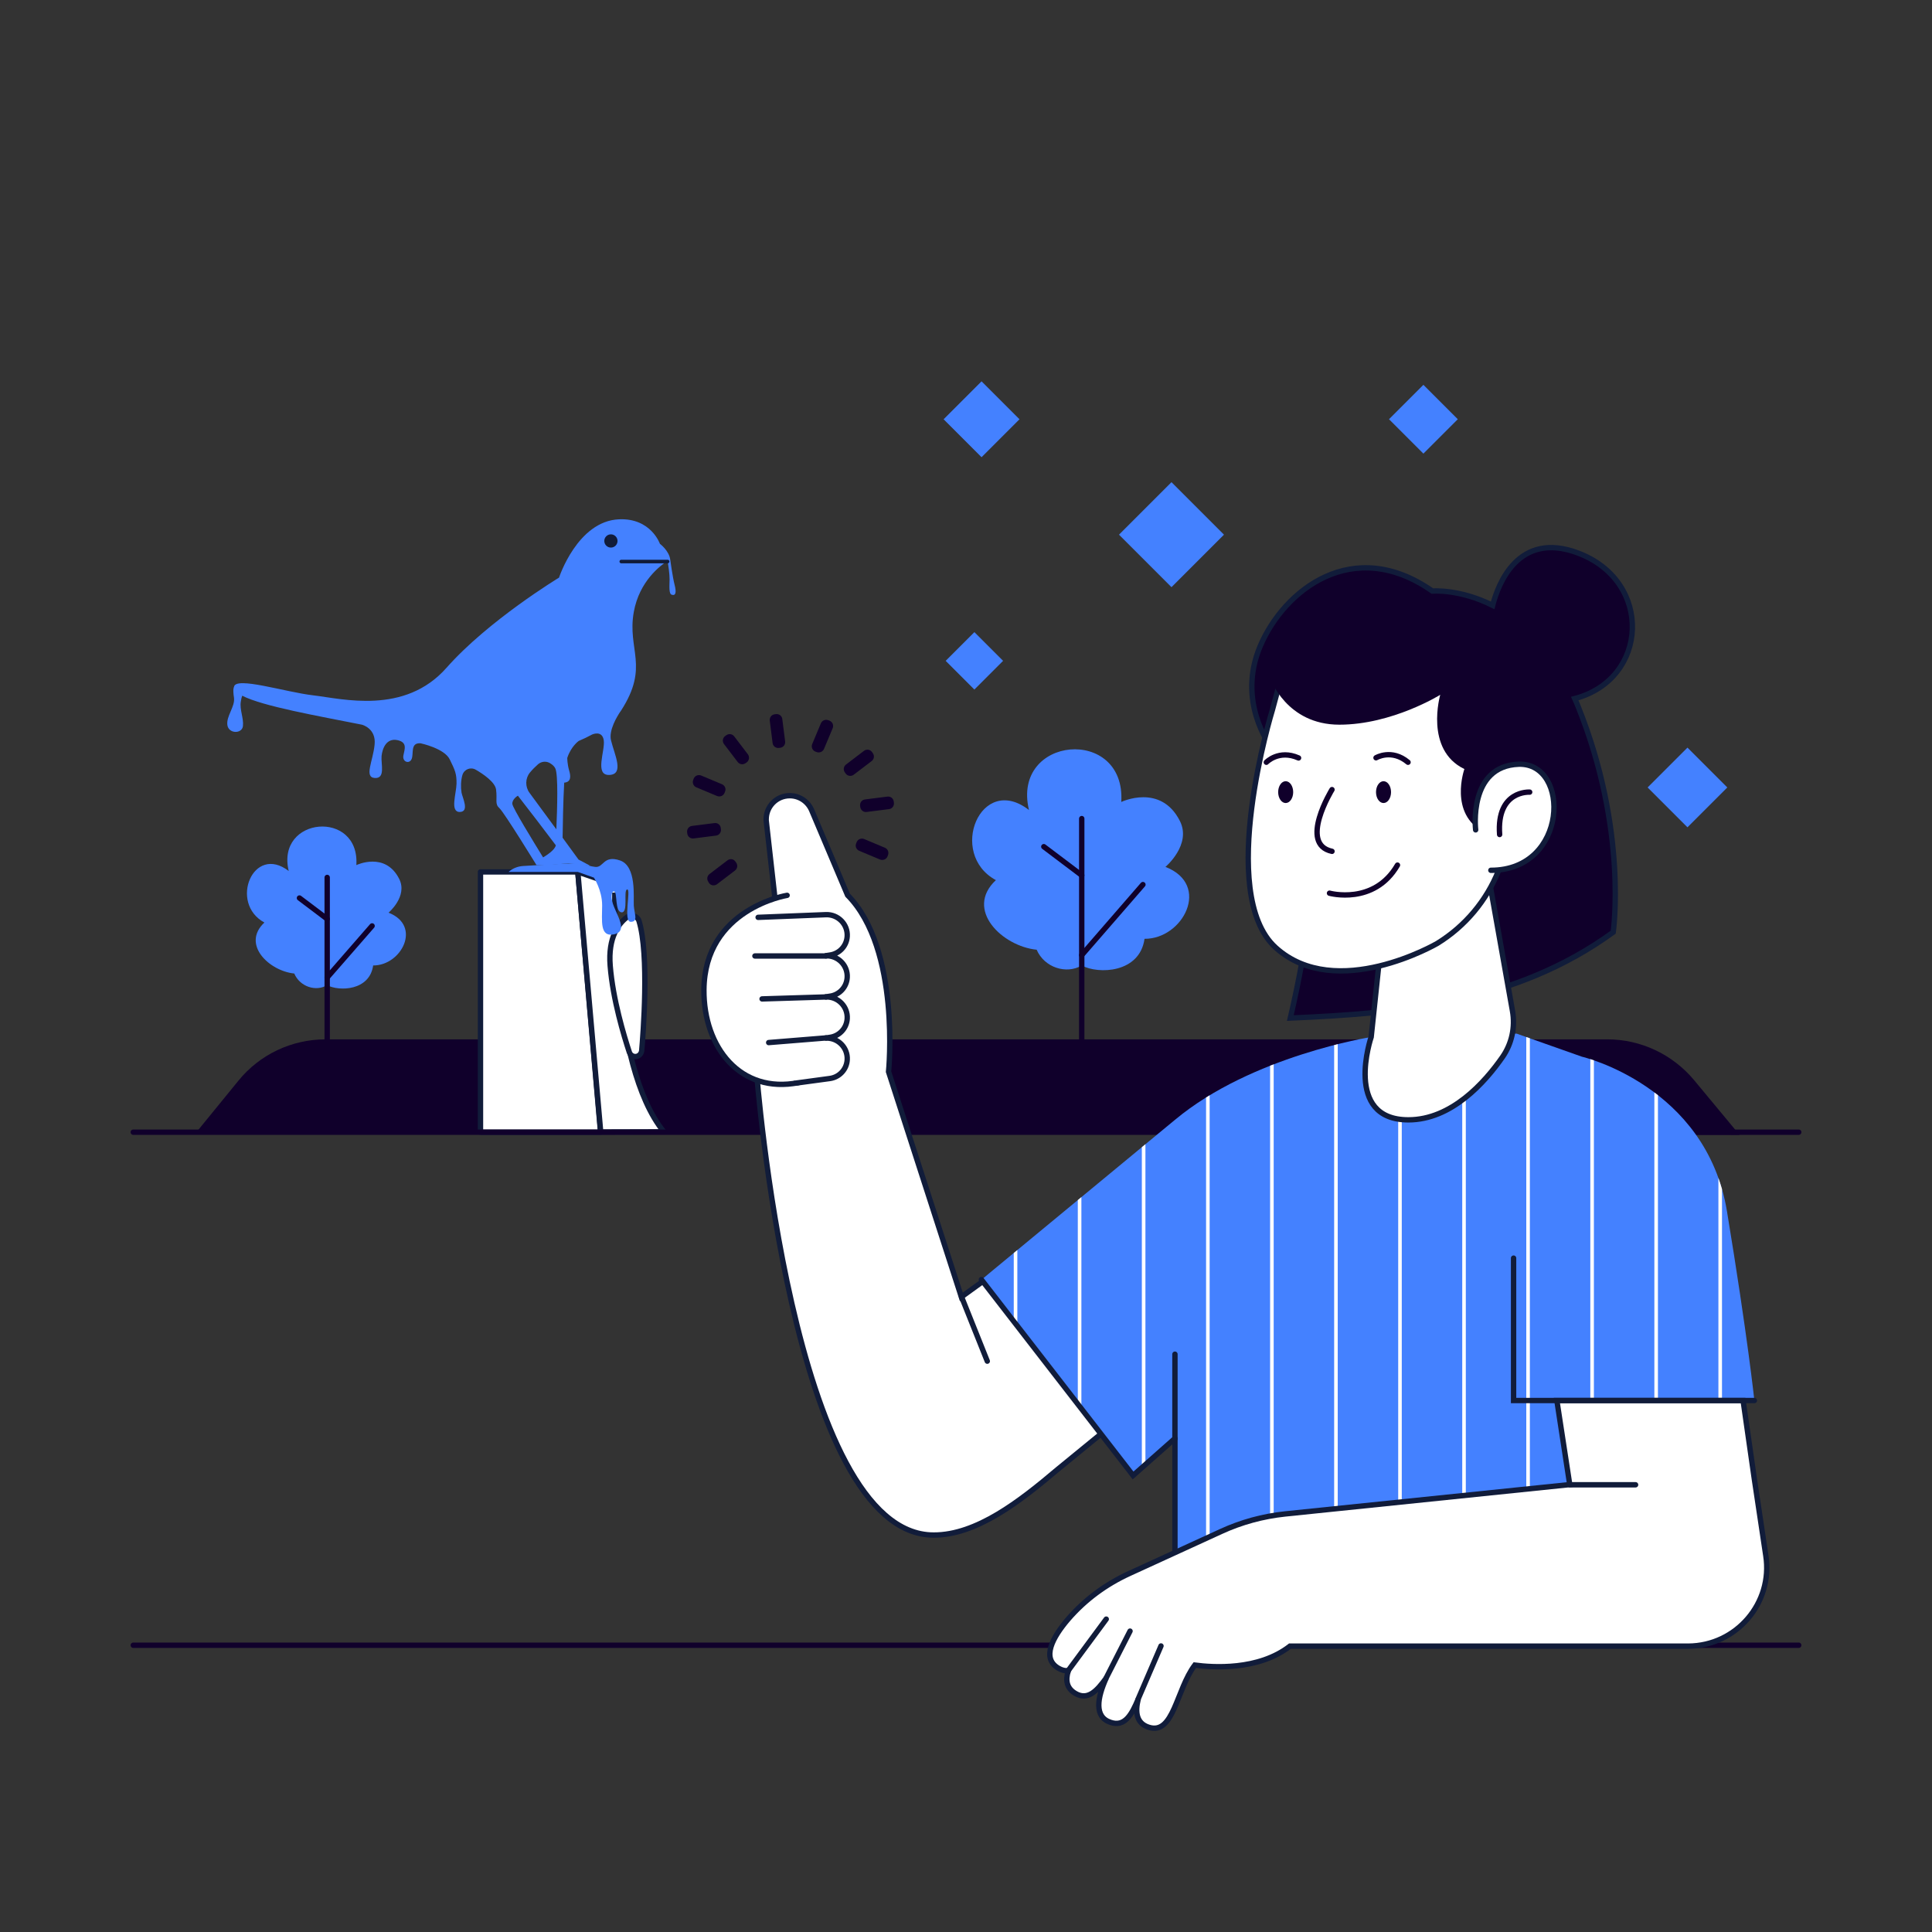 <?xml version="1.0" encoding="utf-8"?>
<!-- Generator: Adobe Illustrator 25.2.1, SVG Export Plug-In . SVG Version: 6.00 Build 0)  -->
<svg version="1.1" id="Layer_1" xmlns="http://www.w3.org/2000/svg" xmlns:xlink="http://www.w3.org/1999/xlink" x="0px" y="0px"
	 viewBox="0 0 1080 1080" style="enable-background:new 0 0 1080 1080;" xml:space="preserve">
<rect x="0" y="0" width="1080" height="1080" fill="#333333" stroke="none"/>
<style type="text/css">
	.st0{fill:#4481FF;}
	.st1{fill:#FFFFFF;}
	.st2{fill:#10002B;}
	.st3{fill:none;stroke:#111C3A;stroke-width:5;stroke-linecap:round;stroke-miterlimit:10;}
	.st4{fill:#111C3A;}
	.st5{fill:#8CDD0C;}
	.st6{fill:none;stroke:#4481FF;stroke-width:5;stroke-linecap:round;stroke-miterlimit:10;}
	.st7{fill:none;stroke:#10002B;stroke-width:3;stroke-linecap:round;stroke-linejoin:round;stroke-miterlimit:10;}
	.st8{fill:#FFFFFF;stroke:#111C3A;stroke-width:3;stroke-linecap:round;stroke-linejoin:round;stroke-miterlimit:10;}
	.st9{fill:#FFFFFF;stroke:#111C3A;stroke-width:3;stroke-linecap:round;stroke-miterlimit:10;}
	.st10{fill:#FFFFFF;stroke:#111C3A;stroke-width:2;stroke-linecap:round;stroke-linejoin:round;stroke-miterlimit:10;}
	.st11{fill:#10002B;stroke:#111C3A;stroke-width:3;stroke-linecap:round;stroke-miterlimit:10;}
	.st12{clip-path:url(#SVGID_2_);}
	.st13{fill:none;stroke:#FFFFFF;stroke-width:2;stroke-linecap:round;stroke-linejoin:round;stroke-miterlimit:10;}
	.st14{fill:none;stroke:#111C3A;stroke-width:3;stroke-linecap:round;stroke-miterlimit:10;}
</style>
<g>
	
		<rect x="894.6" y="-617.5" transform="matrix(-0.707 -0.707 0.707 -0.707 1974.112 -396.956)" class="st0" width="20.4" height="20.4"/>
	
		<rect x="97.8" y="-594" transform="matrix(-0.707 -0.707 0.707 -0.707 597.207 -920.267)" class="st0" width="20.4" height="20.4"/>
	
		<rect x="763.3" y="-518.2" transform="matrix(-0.707 -0.707 0.707 -0.707 1675.309 -330.988)" class="st0" width="11.6" height="11.6"/>
	
		<rect x="259.9" y="-500.2" transform="matrix(-0.707 -0.707 0.707 -0.707 803.117 -656.13)" class="st0" width="11.6" height="11.6"/>
	
		<rect x="732.4" y="-685.2" transform="matrix(-0.707 -0.707 0.707 -0.707 1751.067 -612.523)" class="st0" width="32.6" height="32.6"/>
	
		<rect x="152.1" y="-365.7" transform="matrix(-0.707 -0.707 0.707 -0.707 534.611 -477.455)" class="st0" width="32.6" height="32.6"/>
	<g>
		<path d="M375.4-628.3l-23-17.9c-4.6-3.6-10.2-5.5-16-5.5H191.1c-21.1,0-38.1-17.1-38.1-38.1v-79.1c0-21.1,17.1-38.1,38.1-38.1
			h149.2c21.1,0,38.1,17.1,38.1,38.1v139.2C378.4-628.2,376.6-627.3,375.4-628.3z"/>
		<circle class="st1" cx="214.8" cy="-730.2" r="12.7"/>
		<circle class="st1" cx="265.7" cy="-730.2" r="12.7"/>
		<circle class="st1" cx="316.5" cy="-730.2" r="12.7"/>
	</g>
	<g>
		<path class="st2" d="M549.7-807L549.7-807c-63.8,0-115.6,51.7-115.6,115.6l-9,342h231.1l9-342C665.3-755.3,613.5-807,549.7-807z"
			/>
		<path class="st3" d="M549.7-807L549.7-807c-63.8,0-115.6,51.7-115.6,115.6l-9,342h231.1l9-342C665.3-755.3,613.5-807,549.7-807z"
			/>
		<polygon class="st0" points="354.2,-485.1 501.6,-501.4 605.6,-501.4 722.6,-485.1 706.6,-356 704.4,-181.8 374.3,-181.8 
			370.6,-356 		"/>
		<circle class="st0" cx="361.8" cy="-427.5" r="58"/>
		<path class="st1" d="M600.9-501.4c0,0,91.3,41.1,21.5,110c-39.9,39.4-109.9,32.3-140.2,4.6c-79.7-72.9,14.9-114.6,14.9-114.6
			v-94.2h103.7V-501.4z"/>
		<path class="st3" d="M600.9-501.4c0,0,91.3,41.1,21.5,110c-39.9,39.4-110.2,32.7-140.2,4.6c-79.7-74.7,14.9-114.6,14.9-114.6
			v-94.2h103.7V-501.4z"/>
		<path class="st1" d="M497.9-744.9c-17.9,18.5-28.9,42.6-31.9,68.3c-5.3,46.1-3.7,141.9,82.6,143.3c83.9,1.3,89.6-95.6,84.8-156.5
			c-2.8-35.1-26.1-65.5-59.6-76.4C551.1-773.5,524-771.9,497.9-744.9z"/>
		<path class="st3" d="M497.9-744.9c-17.9,18.5-28.9,42.6-31.9,68.3c-5.3,46.1-3.7,141.9,82.6,143.3c83.9,1.3,89.6-95.6,84.8-156.5
			c-2.8-35.1-26.1-65.5-59.6-76.4C551.1-773.5,524-771.9,497.9-744.9z"/>
		<path class="st2" d="M549.4-769.9c0,0-0.9,76.6-84.6,106.3c0,0-43.6-50.1-9.8-78.1C488.8-769.7,538.6-807.6,549.4-769.9z"/>
		<path class="st2" d="M549.4-769.9c0,0,18.8,84.5,85.2,106.3c0,0,23.4-33.8,0-70.6C611.2-770.9,576.6-799.7,549.4-769.9z"/>
		<path class="st3" d="M549.4-769.9c0,0-0.9,76.6-84.6,106.3"/>
		<path class="st3" d="M549.4-769.9c0,0,18.8,84.5,85.2,106.3"/>
		<path class="st1" d="M623.9-654.3c0,0,13.3-21.2,23.8-15.5c10.6,5.7,11.4,41.7,0,50.4c-7.5,5.8-23.8-4.8-23.8-4.8V-654.3z"/>
		<path class="st3" d="M623.9-654.3c0,0,13.3-21.2,23.8-15.5c10.6,5.7,11.4,41.7,0,50.4c-7.5,5.8-23.8-4.8-23.8-4.8"/>
		<path class="st3" d="M641.6-649.7c0,0,0,10.9-12.2,10.2"/>
		<path class="st1" d="M471.8-654.3c0,0-13.3-21.2-23.8-15.5c-10.6,5.7-11.4,41.7,0,50.4c7.5,5.8,23.8-4.8,23.8-4.8V-654.3z"/>
		<path class="st3" d="M471.8-654.3c0,0-13.3-21.2-23.8-15.5c-10.6,5.7-11.4,41.7,0,50.4c7.5,5.8,23.8-4.8,23.8-4.8"/>
		<path class="st3" d="M454.1-649.7c0,0,0,10.9,12.2,10.2"/>
		<ellipse class="st2" cx="515.7" cy="-649.5" rx="7" ry="10.3"/>
		<ellipse class="st2" cx="581.2" cy="-649.5" rx="7" ry="10.3"/>
		<g>
			<g>
				<path class="st4" d="M540.1-643c-1.3,4.6-2.6,9.3-3.9,13.9c-1.1,4-2.2,8-2.6,12.2c-0.3,3.9,0.2,8,2.4,11.4
					c2.2,3.4,6.1,6,10.3,4.8c3.1-0.9,1.8-5.7-1.3-4.8c-2.6,0.8-4.8-2.2-5.6-4.3c-1.1-2.9-1-6.2-0.5-9.2c0.6-3.6,1.7-7.1,2.6-10.6
					c1.1-4,2.2-8,3.3-12C545.8-644.7,540.9-646.1,540.1-643L540.1-643z"/>
			</g>
		</g>
		<g>
			<g>
				<path class="st4" d="M500.8-666.8c7.8-5.2,16.9-7.8,26.3-7.3c3.2,0.2,3.2-4.8,0-5c-10.1-0.5-20.4,2.3-28.8,8
					C495.7-669.3,498.2-665,500.8-666.8L500.8-666.8z"/>
			</g>
		</g>
		<g>
			<g>
				<path class="st4" d="M595.5-671.1c-8.4-5.7-18.7-8.5-28.8-8c-3.2,0.2-3.2,5.2,0,5c9.3-0.5,18.5,2.1,26.3,7.3
					C595.6-665,598.2-669.3,595.5-671.1L595.5-671.1z"/>
			</g>
		</g>
		<polygon class="st0" points="307.4,-447.3 245.6,-325.3 351.6,-275.1 410.4,-395.8 		"/>
		<path class="st1" d="M245.6-325.3l-22.3,47.2c-22.2,46.9,3.4,102.4,53.5,115.9L374-136v-105.9l-34.5-9.7l12.2-23.4L245.6-325.3z"
			/>
		<path class="st3" d="M245.6-325.3l-22.3,47.2c-22.2,46.9,3.4,102.4,53.5,115.9L374-136v-105.9l-34.5-9.7l12.2-23.4L245.6-325.3z"
			/>
		<line class="st3" x1="345.8" y1="-249.9" x2="310.6" y2="-260.6"/>
		<circle class="st0" cx="715.1" cy="-427.5" r="58"/>
		<polygon class="st5" points="769.4,-447.3 831.3,-325.3 725.2,-275.1 666.5,-395.8 		"/>
		<path class="st1" d="M831.3-325.3l22.3,47.2c22.2,46.9-3.4,102.4-53.5,115.9L702.9-136v-105.9l34.5-9.7l-12.2-23.4L831.3-325.3z"
			/>
		<path class="st3" d="M831.3-325.3l22.3,47.2c22.2,46.9-3.4,102.4-53.5,115.9L702.9-136v-105.9l34.5-9.7l-12.2-23.4L831.3-325.3z"
			/>
		<line class="st3" x1="731" y1="-249.9" x2="766.3" y2="-260.6"/>
		<line class="st3" x1="245.6" y1="-325.3" x2="265.7" y2="-364.9"/>
		<g>
			<path class="st1" d="M789.9-65.2H302.2c-15.9,0-28.7-12.9-28.7-28.7v-315c0-15.9,12.9-28.7,28.7-28.7h487.7
				c15.9,0,28.7,12.9,28.7,28.7v315C818.7-78.1,805.8-65.2,789.9-65.2z"/>
			<path class="st2" d="M790.8-437.7H301.4c-15.4,0-27.9,12.5-27.9,27.9v31.9h545.1v-31.9C818.7-425.2,806.2-437.7,790.8-437.7z"/>
			<path class="st3" d="M789.9-65.2H302.2c-15.9,0-28.7-12.9-28.7-28.7v-315c0-15.9,12.9-28.7,28.7-28.7h487.7
				c15.9,0,28.7,12.9,28.7,28.7v315C818.7-78.1,805.8-65.2,789.9-65.2z"/>
			<circle class="st1" cx="314.4" cy="-407.8" r="6.3"/>
			<circle class="st1" cx="343.8" cy="-407.8" r="6.3"/>
			<path class="st1" d="M379.5-407.8c0,3.5-2.8,6.3-6.3,6.3c-3.5,0-6.3-2.8-6.3-6.3s2.8-6.3,6.3-6.3
				C376.7-414.1,379.5-411.2,379.5-407.8z"/>
			<path class="st3" d="M432-192H331c-9.2,0-16.6-7.4-16.6-16.6v-117.5c0-9.2,7.4-16.6,16.6-16.6h101c9.2,0,16.6,7.4,16.6,16.6
				v117.5C448.6-199.4,441.2-192,432-192z"/>
			<g>
				<circle class="st0" cx="381.5" cy="-298.9" r="25.4"/>
				<path class="st6" d="M338-220.2c0-22.9,18.6-41.5,41.5-41.5c22.9,0,41.5,18.6,41.5,41.5"/>
			</g>
			<g>
				<path class="st2" d="M484.1-302.4c0-18.8,14.4-32.3,33.7-32.3c10.2,0,19,3.7,24.9,10.5l-7.5,7.1c-4.6-4.9-10.2-7.4-16.8-7.4
					c-13,0-22.4,9.2-22.4,22.1c0,12.9,9.4,22.1,22.4,22.1c6.6,0,12.2-2.4,16.8-7.5l7.5,7.2c-5.8,6.8-14.6,10.5-25,10.5
					C498.4-270,484.1-283.6,484.1-302.4z"/>
				<path class="st2" d="M620.2-333.8l-27.4,62.8h-11.5l-27.5-62.8h12.7l20.9,48.5l21.1-48.5H620.2z"/>
			</g>
			<path class="st0" d="M618.1-223.4H493.3c-5.1,0-9.2-4.1-9.2-9.2v-15.3c0-5.1,4.1-9.2,9.2-9.2h124.9c5.1,0,9.2,4.1,9.2,9.2v15.3
				C627.3-227.6,623.2-223.4,618.1-223.4z"/>
			<path class="st0" d="M713.4-223.4h-60.1c-5.1,0-9.2-4.1-9.2-9.2v-15.3c0-5.1,4.1-9.2,9.2-9.2h60.1c5.1,0,9.2,4.1,9.2,9.2v15.3
				C722.6-227.6,718.5-223.4,713.4-223.4z"/>
			<line class="st3" x1="489.9" y1="-207.6" x2="778.5" y2="-207.6"/>
			<path class="st0" d="M359.6-168.2l7.9,19.4c0.3,0.8,1.1,1.4,2,1.5l20.9,1.5c2.1,0.2,3,2.8,1.3,4.1l-16,13.5
				c-0.7,0.6-1,1.5-0.8,2.4l5,20.4c0.5,2-1.7,3.7-3.5,2.6l-17.8-11.1c-0.8-0.5-1.7-0.5-2.5,0l-17.8,11.1c-1.8,1.1-4-0.5-3.5-2.6
				l5-20.4c0.2-0.9-0.1-1.8-0.8-2.4l-16-13.5c-1.6-1.4-0.8-4,1.3-4.1l20.9-1.5c0.9-0.1,1.7-0.6,2-1.5l7.9-19.4
				C356.1-170.1,358.8-170.1,359.6-168.2z"/>
			<path class="st0" d="M454-168.2l7.9,19.4c0.3,0.8,1.1,1.4,2,1.5l20.9,1.5c2.1,0.2,3,2.8,1.3,4.1l-16,13.5c-0.7,0.6-1,1.5-0.8,2.4
				l5,20.4c0.5,2-1.7,3.7-3.5,2.6L453-113.8c-0.8-0.5-1.7-0.5-2.5,0l-17.8,11.1c-1.8,1.1-4-0.5-3.5-2.6l5-20.4
				c0.2-0.9-0.1-1.8-0.8-2.4l-16-13.5c-1.6-1.4-0.8-4,1.3-4.1l20.9-1.5c0.9-0.1,1.7-0.6,2-1.5l7.9-19.4
				C450.4-170.1,453.2-170.1,454-168.2z"/>
			<path class="st0" d="M548.3-168.2l7.9,19.4c0.3,0.8,1.1,1.4,2,1.5l20.9,1.5c2.1,0.2,3,2.8,1.3,4.1l-16,13.5
				c-0.7,0.6-1,1.5-0.8,2.4l5,20.4c0.5,2-1.7,3.7-3.5,2.6l-17.8-11.1c-0.8-0.5-1.7-0.5-2.5,0L527-102.8c-1.8,1.1-4-0.5-3.5-2.6
				l5-20.4c0.2-0.9-0.1-1.8-0.8-2.4l-16-13.5c-1.6-1.4-0.8-4,1.3-4.1l20.9-1.5c0.9-0.1,1.7-0.6,2-1.5l7.9-19.4
				C544.7-170.1,547.5-170.1,548.3-168.2z"/>
			<path class="st0" d="M642.6-168.2l7.9,19.4c0.3,0.8,1.1,1.4,2,1.5l20.9,1.5c2.1,0.2,3,2.8,1.3,4.1l-16,13.5
				c-0.7,0.6-1,1.5-0.8,2.4l5,20.4c0.5,2-1.7,3.7-3.5,2.6l-17.8-11.1c-0.8-0.5-1.7-0.5-2.5,0l-17.8,11.1c-1.8,1.1-4-0.5-3.5-2.6
				l5-20.4c0.2-0.9-0.1-1.8-0.8-2.4l-16-13.5c-1.6-1.4-0.8-4,1.3-4.1l20.9-1.5c0.9-0.1,1.7-0.6,2-1.5l7.9-19.4
				C639.1-170.1,641.8-170.1,642.6-168.2z"/>
			<path class="st0" d="M737-168.2l7.9,19.4c0.3,0.8,1.1,1.4,2,1.5l20.9,1.5c2.1,0.2,3,2.8,1.3,4.1l-16,13.5c-0.7,0.6-1,1.5-0.8,2.4
				l5,20.4c0.5,2-1.7,3.7-3.5,2.6L736-113.8c-0.8-0.5-1.7-0.5-2.5,0l-17.8,11.1c-1.8,1.1-4-0.5-3.5-2.6l5-20.4
				c0.2-0.9-0.1-1.8-0.8-2.4l-16-13.5c-1.6-1.4-0.8-4,1.3-4.1l20.9-1.5c0.9-0.1,1.7-0.6,2-1.5l7.9-19.4
				C733.4-170.1,736.2-170.1,737-168.2z"/>
		</g>
		<g>
			<path class="st1" d="M286-235.7c0,0,30,11.5,2,28c0,0,29.6,16.8-2,30.2c0,0,21.3,7.6,9.1,18.5c-4.2,3.7-9.6,5.7-15.2,5.9
				l-5.7,0.2c0,0,16.3,6.1,6.3,17.7c-3.5,4-8.3,6.5-13.6,7.3c-10.5,1.5-31.6,3.8-40.7-1c-10.9-5.8-32.5-64.5-9-101.2
				c5.5-8.5,15.1-13.4,25.2-12.8C256.5-241.9,278.2-239.9,286-235.7z"/>
			<path class="st3" d="M286-235.7c0,0,30,11.5,2,28c0,0,29.6,16.8-2,30.2c0,0,21.3,7.6,9.1,18.5c-4.2,3.7-9.6,5.7-15.2,5.9
				l-5.7,0.2c0,0,16.3,6.1,6.3,17.7c-3.5,4-8.3,6.5-13.6,7.3c-10.5,1.5-31.6,3.8-40.7-1c-10.9-5.8-32.5-64.5-9-101.2
				c5.5-8.5,15.1-13.4,25.2-12.8C256.5-241.9,278.2-239.9,286-235.7z"/>
			<path class="st3" d="M287.9-207.6c0,0-45-0.4-60.2-2.9"/>
			<path class="st3" d="M287.9-177.6c0,0-45-0.4-60.2-2.9"/>
			<path class="st3" d="M277.3-152.9c0,0-36.5-0.5-50.6-3.6"/>
		</g>
		<g>
			<path class="st1" d="M798.5-235.7c0,0-30,11.5-2,28c0,0-29.6,16.8,2,30.2c0,0-21.3,7.6-9.1,18.5c4.2,3.7,9.6,5.7,15.2,5.9
				l5.7,0.2c0,0-16.3,6.1-6.3,17.7c3.5,4,8.3,6.5,13.6,7.3c10.5,1.5,31.6,3.8,40.7-1c10.9-5.8,32.5-64.5,9-101.2
				c-5.5-8.5-15.1-13.4-25.2-12.8C827.9-241.9,806.3-239.9,798.5-235.7z"/>
			<path class="st3" d="M798.5-235.7c0,0-30,11.5-2,28c0,0-29.6,16.8,2,30.2c0,0-21.3,7.6-9.1,18.5c4.2,3.7,9.6,5.7,15.2,5.9
				l5.7,0.2c0,0-16.3,6.1-6.3,17.7c3.5,4,8.3,6.5,13.6,7.3c10.5,1.5,31.6,3.8,40.7-1c10.9-5.8,32.5-64.5,9-101.2
				c-5.5-8.5-15.1-13.4-25.2-12.8C827.9-241.9,806.3-239.9,798.5-235.7z"/>
			<path class="st3" d="M796.5-207.6c0,0,45-0.4,60.2-2.9"/>
			<path class="st3" d="M796.5-177.6c0,0,45-0.4,60.2-2.9"/>
			<path class="st3" d="M807.2-152.9c0,0,36.5-0.5,50.6-3.6"/>
		</g>
		<line class="st3" x1="831.3" y1="-325.3" x2="817.1" y2="-353.3"/>
		<path class="st3" d="M528.6-583.8h33.3c0,0-0.3,25.3-16.8,24.9C528.6-559.3,528.6-583.8,528.6-583.8z"/>
	</g>
	<line class="st3" x1="44.7" y1="-65.9" x2="1035.3" y2="-65.9"/>
</g>
<g>
	<g>
		<g>
			<path class="st2" d="M109.8,632.9l23.4-28.7c11.9-14.7,29.8-23.2,48.8-23.2h716.5c18.7,0,36.5,8.4,48.5,22.8l25.4,30.6
				L109.8,632.9z"/>
			<g>
				<path class="st0" d="M164.5,544.2c-14-1.4-29.7-16.3-16.7-28.5c-19.9-10.8-6.3-44.1,13.6-28.8c-7.3-30.5,39.8-34.5,37.8-3.3
					c0,0,16.2-7.8,24,7.8c4.8,9.7-6,18.8-6,18.8c18.8,7.3,7.2,29.6-8.6,29.5c-2,14.2-19,14.6-25.8,11
					C176.7,554.5,167.6,551.6,164.5,544.2z"/>
				<g>
					<line class="st7" x1="182.9" y1="581" x2="182.9" y2="490.5"/>
					<line class="st7" x1="182.9" y1="546.4" x2="208" y2="517.6"/>
					<line class="st7" x1="182.9" y1="513.7" x2="167.4" y2="502"/>
				</g>
			</g>
			<g>
				<g>
					<g>
						<g>
							<polygon class="st8" points="335.7,632.9 268.6,632.9 268.6,487.4 323,487.4 							"/>
							<path class="st8" d="M371.1,632.7l-35.3,0.1L323,487.4l20.8,7.2C343.8,494.6,340.2,594.6,371.1,632.7z"/>
							<path class="st9" d="M357.2,514.8c-0.9-2.8-4.3-3.9-6.7-2.1c-4.6,3.5-10.7,11.2-9.4,27.2c1.5,18.8,7.7,39.2,10.7,48.3
								c0.8,2.4,3.7,3.2,5.6,1.6l0,0c0.7-0.6,1.2-1.5,1.3-2.4C359.5,578.7,363,533.6,357.2,514.8z"/>
							<path class="st0" d="M332,490.6c0,0,4.6,7,4.6,15.5c0,8.5-1.5,17.9,6.6,16.2c9.3-1.9-0.6-13.3-1.2-19.7c0,0-0.6-4.4,1.3-4.3
								s0.3,11.6,4.2,11.7c3.9,0.2,0.8-12.5,3.1-12.8c2.3-0.3-2.4,18.1,2,18.1c4.3,0,2-4.5,1.7-9c-0.3-4.5,1.7-22.1-7.7-25.3
								s-9.1,4.2-13.9,3.6c-4.7-0.6-6.5-2-11.4-2c-3.7,0-20.6,1-28.9,1.5c-3,0.2-5.8,1.3-8.1,3.3l0,0H323L332,490.6z"/>
						</g>
						<path class="st0" d="M377.1,326.9c-1.1-4.3-2.4-13.8-2.4-13.8c-0.5-5.2-5.8-9.1-5.8-9.1s-5-14.5-22.9-13.7
							c-23.2,1-33.5,32.6-33.5,32.6s-39.5,23.9-62.9,50.4c-23.4,26.5-58.2,17.3-74.5,15.4c-15.6-1.8-43.6-10.8-44.3-4.7l0,0
							c0,0-0.8,1,0,6c0.7,5-4.4,10.3-3.7,15.3c0.7,5,8.2,5,8.7,0.6c0.5-4.4-1.9-9.2-1.2-13.6c0.2-1.5,0.5-2.6,0.8-3.4
							c11.4,5.9,42.3,11.3,66.9,16.2c0,0,8.1,2,7.1,11.2c-0.9,9.2-6,18.2,0.1,18.6c6.1,0.4,3.4-7.8,3.8-12.3c0.5-4.5,2.8-10,8.7-8.9
							c5.9,1.2,4.2,5,3.5,8.6c-0.7,3.6,3.3,5,4.6,2c1.3-3-0.9-9.2,5-8.8c0,0,13.3,2.8,16.3,9c3,6.1,3.9,8.1,3.8,13.6
							c-0.1,5.5-3.8,15.8,1.8,15.8c5.6-0.1,1.5-8,1-10.8c-0.5-3-0.4-6.8,0.5-9.9c1-3.2,4.6-4.6,7.5-2.9c4.3,2.5,10.7,6.9,11.3,11
							c0.8,6.2-0.9,8,2,10.6c2.8,2.7,20.6,31.7,20.6,31.7h6.3l11.8-1l12,1.4l-6.6-3.5l-8.9-12.2c0.1-6.6,0.3-20.6,0.9-30.8
							c4-0.3,3.7-3.7,2.7-7c-0.9-3.1-1-6.4-1-6.8c2.1-6.5,6.4-9.5,6.4-9.5l0,0c2.6-1.1,5.1-2.3,7.5-3.6l0,0c0,0,5.6-2.6,6.5,3.2
							c0.9,5.8-5.4,19.8,3.2,19.4c8.4-0.4,2.8-11.4,0.9-19.2c-1.5-5.7,3.5-13.7,5.1-16.1c0.2-0.2,0.3-0.4,0.5-0.7
							c16-24.8,3.3-34,7.1-55.1c3.1-17.2,14.8-25.9,18.9-28.6c0.4,2.5,1.1,7.2,1.1,10.2c0,3.6-0.6,8.6,1.4,8.8
							C377.7,333.1,378.2,331.1,377.1,326.9z M303.6,479.3c-5.4-8.8-17.1-27.8-17.2-29.9c-0.2-2.7,3.1-4.6,3.1-4.6
							c6.5,8.3,15.1,19.6,21.2,27.7C310.3,475,305.9,477.9,303.6,479.3z M310.4,429.5c1.7,3.3,1.1,22.4,0.6,34.1l-15-20.4
							c-2.5-3.4-2.4-8.1,0.2-11.3c1.4-1.7,3-3.3,4.6-4.7c2-1.7,4.9-1.9,7.1-0.3C309,427.6,309.9,428.5,310.4,429.5z"/>
						<line class="st10" x1="373.2" y1="313.9" x2="347.3" y2="313.9"/>
					</g>
					<circle class="st4" cx="341.5" cy="302.4" r="3.7"/>
				</g>
				<line class="st7" x1="74.5" y1="632.9" x2="1005.5" y2="632.9"/>
			</g>
			<g>
				<path class="st0" d="M579.5,530.9c-19.1-1.9-40.5-22.3-22.8-38.9c-27.1-14.7-8.5-60.1,18.5-39.2c-9.9-41.6,54.2-47.1,51.6-4.5
					c0,0,22.1-10.6,32.8,10.7c6.6,13.2-8.1,25.6-8.1,25.6c25.7,10,9.8,40.4-11.7,40.2c-2.7,19.3-26,19.9-35.1,14.9
					C596.1,544.8,583.8,540.9,579.5,530.9z"/>
				<g>
					<line class="st7" x1="604.7" y1="581" x2="604.7" y2="457.6"/>
					<line class="st7" x1="604.7" y1="533.9" x2="638.9" y2="494.5"/>
					<line class="st7" x1="604.7" y1="489.3" x2="583.5" y2="473.3"/>
				</g>
			</g>
		</g>
		<g>
			<path class="st11" d="M882.2,395c27.9,69.2,19.6,126.1,19.6,126.1c-54.8,39.8-118.2,45.3-180.5,48c10.8-46.8,12.1-70.8,12.8-93.5
				L710.2,417c0,0-19-24.7-5.7-55.9c13.3-31.2,51.8-61.8,96.2-30.7c0,0,15.2-1.3,33.7,8c3-11.7,14.2-41.8,47.6-29.3
				c42.3,15.8,39.6,70.6-1.7,81.4C881,392,881.6,393.5,882.2,395z"/>
			<g>
				<path class="st9" d="M637.8,783.3l-46.7,38.2c-20.9,17.7-45.2,36.7-69.2,36.6c-79.4,0-99-259-99-259l-8.5-65.9
					c-1.8-13.9,6.5-26.5,18.8-31.1l-4.8-42.6c-0.1-0.5-0.1-1-0.1-1.5c0-7.2,5.8-13.2,13.2-13.2c5.3,0,10.1,3.2,12.2,8.1l20.1,47.5
					c29.8,30.2,22.9,98.7,22.9,98.7l40.7,125.9l33.3-24.1L637.8,783.3z"/>
				<g>
					<path class="st9" d="M440,500.5c0,0-46.2,7.4-46.5,52.9c-0.2,32.2,20.5,58.2,52.9,51.8"/>
					<path class="st9" d="M444.6,605.5l19.2-2.6c5.4-0.7,9.5-5.1,9.8-10.5c0.4-6.7-5.1-12.3-11.8-12.1l-0.6,0l2.6-0.4
						c5.4-0.7,9.5-5.1,9.8-10.5c0.4-6.7-5.1-12.3-11.8-12.1l-0.6,0l2.6-0.4c5.4-0.7,9.5-5.1,9.8-10.5c0.4-6.7-5.1-12.3-11.8-12.1
						l-0.6,0l2.6-0.4c5.4-0.7,9.5-5.1,9.8-10.5c0.4-6.7-5.1-12.3-11.8-12.1l-38,1.5"/>
					<g>
						<line class="st9" x1="461.8" y1="580.2" x2="429.7" y2="582.8"/>
						<line class="st9" x1="461.8" y1="557.3" x2="426" y2="558.4"/>
						<line class="st9" x1="461.8" y1="534.4" x2="422" y2="534.4"/>
					</g>
				</g>
				<line class="st9" x1="537.5" y1="724.9" x2="551.9" y2="760.9"/>
			</g>
			<g>
				<g>
					<line class="st7" x1="74.5" y1="919.7" x2="1005.5" y2="919.7"/>
					<path class="st0" d="M980.7,782.9c0,0-3.7-35.4-15.3-105.7s-81.1-86.5-81.1-86.5l0,0l-36.5-12.9h-41.7l-39.6,1.9
						c0,0-66.8,10.5-109.7,46.3l-108.1,89.3l84.8,109.5l23.4-20.6v115.9H934l4.9-137.1H980.7z"/>
					<g>
						<defs>
							<path id="SVGID_1_" d="M980.7,782.9c0,0-3.7-35.4-15.3-105.7s-81.1-86.5-81.1-86.5l0,0l-36.5-12.9h-41.7l-39.6,1.9
								c0,0-66.8,10.5-109.7,46.3l-108.1,89.3l84.8,109.5l23.4-20.6v115.9H934l4.9-137.1H980.7z"/>
						</defs>
						<clipPath id="SVGID_2_">
							<use xlink:href="#SVGID_1_"  style="overflow:visible;"/>
						</clipPath>
						<g class="st12">
							<g>
								<line class="st13" x1="711" y1="533.9" x2="711" y2="927.3"/>
								<line class="st13" x1="675.2" y1="533.9" x2="675.2" y2="927.3"/>
								<line class="st13" x1="639.3" y1="533.9" x2="639.3" y2="927.3"/>
								<line class="st13" x1="603.5" y1="533.9" x2="603.5" y2="927.3"/>
								<line class="st13" x1="567.7" y1="533.9" x2="567.7" y2="927.3"/>
								<line class="st13" x1="531.9" y1="533.9" x2="531.9" y2="927.3"/>
								<line class="st13" x1="746.8" y1="533.9" x2="746.8" y2="927.3"/>
								<line class="st13" x1="782.6" y1="533.9" x2="782.6" y2="927.3"/>
								<line class="st13" x1="818.4" y1="533.9" x2="818.4" y2="927.3"/>
								<line class="st13" x1="854.2" y1="533.9" x2="854.2" y2="927.3"/>
								<line class="st13" x1="890" y1="533.9" x2="890" y2="927.3"/>
								<line class="st13" x1="925.8" y1="533.9" x2="925.8" y2="927.3"/>
								<line class="st13" x1="961.6" y1="533.9" x2="961.6" y2="927.3"/>
								<line class="st13" x1="997.5" y1="533.9" x2="997.5" y2="927.3"/>
							</g>
						</g>
					</g>
					<path class="st9" d="M987.1,869.6l-6.4-42.7l-6.3-44l-104.1,0l7.2,47l-159.1,16.4c-12.4,1.3-24.5,4.6-35.8,9.8l-51.3,23.5
						c-13.1,6-24.8,14.6-34.2,25.5c-8.7,10.2-15,21.8-5.5,27.4c2,1.2,3.9,1.6,5.6,1.4c-1.7,5.3-1,9.8,3.9,12.7
						c6.9,4.1,12-1.2,17.3-8.6c-5.1,11.2-6.8,21.8,2.4,24.8c7.9,2.7,11.8-4.2,15.5-13.1c-1.9,7.4-1,13.6,5.7,15.8
						c14.1,4.7,15.5-20.9,25.9-34.7c9.8,1.3,35.5,3.2,53.2-10.6h222.6C970.6,920.1,991.2,896.1,987.1,869.6z"/>
					<line class="st9" x1="877.5" y1="830" x2="914.3" y2="830"/>
					<g>
						<line class="st9" x1="636.3" y1="949.6" x2="649" y2="920.1"/>
						<line class="st9" x1="618.4" y1="937.9" x2="631.7" y2="911.8"/>
						<line class="st9" x1="597.2" y1="933.8" x2="618.4" y2="905.1"/>
					</g>
				</g>
			</g>
			<polyline class="st14" points="980.7,782.9 846.1,782.9 846.1,703.3 			"/>
			<g>
				<path class="st9" d="M771.8,529.7l-5.3,50c0,0-15.8,46.3,20.8,46.3c24.1,0,42.7-20.9,52.6-35.1c5.2-7.5,7.2-16.7,5.6-25.7
					l-13.3-74.8l-40.3,10.5L771.8,529.7z"/>
				<path class="st9" d="M711.3,396.8c0,0-31.6,102.6,1.8,132.9c33.8,30.6,90.3-2.3,90.3-2.3h0c31.7-19.5,47-57.4,37.6-93.4
					l-18.3-70.2H759l-40.3,5.5L711.3,396.8z"/>
				<path class="st2" d="M710.2,379.4c0,0,8.9,25.7,38.5,25.7s56.4-16.7,56.4-16.7s-8.9,30.7,13.5,41.5c0,0-8.9,25.1,11,35.3
					l22.7-17.4l-13.7-67.1L824,354.4l-52.2-1.1l-50.9,3.9L710.2,379.4z"/>
				<path class="st9" d="M824.9,463.9c0,0-4.3-35.7,24.1-36.7c28.9-0.9,27.8,59.3-15.6,59.3"/>
				<path class="st7" d="M855.1,442.8c0,0-18.6-1.2-16.8,23.7"/>
			</g>
			<g>
				<g>
					<path class="st7" d="M744.6,441.4c0,0-18.8,30.5,0,34.5"/>
					<path class="st7" d="M769.2,423.6c0,0,8.7-5.2,17.9,2.5"/>
					<path class="st7" d="M707.9,426.1c0,0,7-7.3,18-2.4"/>
					<path class="st7" d="M743.2,499.3c0,0,24.9,6.9,38-15.7"/>
				</g>
				<ellipse class="st2" cx="773.4" cy="442.8" rx="4.2" ry="6.1"/>
				<ellipse class="st2" cx="718.7" cy="442.8" rx="4.2" ry="6.1"/>
			</g>
			<line class="st14" x1="656.8" y1="804.1" x2="656.8" y2="867.4"/>
			<polyline class="st14" points="548.6,715.3 633.4,824.8 656.8,804.1 656.8,757 			"/>
		</g>
	</g>
	<g>
		
			<rect x="533.6" y="219.2" transform="matrix(-0.707 -0.707 0.707 -0.707 770.972 787.813)" class="st0" width="30" height="30"/>
		
			<rect x="634.1" y="278" transform="matrix(-0.707 -0.707 0.707 -0.707 906.632 973.081)" class="st0" width="41.5" height="41.5"/>
		
			<rect x="533.4" y="358" transform="matrix(-0.707 -0.707 0.707 -0.707 668.696 1015.682)" class="st0" width="22.7" height="22.7"/>
		
			<rect x="927.4" y="424.3" transform="matrix(-0.707 -0.707 0.707 -0.707 1298.995 1418.114)" class="st0" width="31.5" height="31.5"/>
		
			<rect x="782.1" y="220.6" transform="matrix(-0.707 -0.707 0.707 -0.707 1192.669 962.486)" class="st0" width="27.2" height="27.2"/>
	</g>
</g>
<g>
	<path class="st2" d="M436.2,418l-0.8,0.1c-1.7,0.2-3.3-1-3.5-2.7l-1.6-12.6c-0.2-1.7,1-3.3,2.7-3.5l0.8-0.1c1.7-0.2,3.3,1,3.5,2.7
		l1.6,12.6C439.1,416.2,437.9,417.8,436.2,418z"/>
	<path class="st2" d="M456.5,420.4l-0.8-0.3c-1.6-0.7-2.3-2.5-1.7-4.1l4.9-11.7c0.7-1.6,2.5-2.3,4.1-1.7l0.8,0.3
		c1.6,0.7,2.3,2.5,1.7,4.1l-4.9,11.7C459.9,420.3,458,421,456.5,420.4z"/>
	<path class="st2" d="M472.8,432.5l-0.5-0.7c-1-1.4-0.8-3.3,0.6-4.4l10.1-7.7c1.4-1,3.3-0.8,4.4,0.6l0.5,0.7c1,1.4,0.8,3.3-0.6,4.4
		l-10.1,7.7C475.8,434.1,473.9,433.9,472.8,432.5z"/>
	<path class="st2" d="M480.9,451.2l-0.1-0.8c-0.2-1.7,1-3.3,2.7-3.5l12.6-1.6c1.7-0.2,3.3,1,3.5,2.7l0.1,0.8c0.2,1.7-1,3.3-2.7,3.5
		l-12.6,1.6C482.7,454.1,481.2,452.9,480.9,451.2z"/>
	<path class="st2" d="M478.6,471.5l0.3-0.8c0.7-1.6,2.5-2.3,4.1-1.7l11.7,4.9c1.6,0.7,2.3,2.5,1.7,4.1l-0.3,0.8
		c-0.7,1.6-2.5,2.3-4.1,1.7l-11.7-4.9C478.7,474.9,477.9,473.1,478.6,471.5z"/>
	<path class="st2" d="M411,481.5l0.5,0.7c1,1.4,0.8,3.3-0.6,4.4l-10.1,7.7c-1.4,1-3.3,0.8-4.4-0.6L396,493c-1-1.4-0.8-3.3,0.6-4.4
		l10.1-7.7C408.1,479.9,410,480.1,411,481.5z"/>
	<path class="st2" d="M402.9,462.8l0.1,0.8c0.2,1.7-1,3.3-2.7,3.5l-12.6,1.6c-1.7,0.2-3.3-1-3.5-2.7l-0.1-0.8
		c-0.2-1.7,1-3.3,2.7-3.5l12.6-1.6C401.2,459.9,402.7,461.1,402.9,462.8z"/>
	<path class="st2" d="M405.3,442.5l-0.3,0.8c-0.7,1.6-2.5,2.3-4.1,1.7l-11.7-4.9c-1.6-0.7-2.3-2.5-1.7-4.1l0.3-0.8
		c0.7-1.6,2.5-2.3,4.1-1.7l11.7,4.9C405.2,439.1,406,440.9,405.3,442.5z"/>
	<path class="st2" d="M417.5,426.1l-0.7,0.5c-1.4,1-3.3,0.8-4.4-0.6l-7.7-10.1c-1-1.4-0.8-3.3,0.6-4.4l0.7-0.5
		c1.4-1,3.3-0.8,4.4,0.6l7.7,10.1C419.1,423.1,418.8,425.1,417.5,426.1z"/>
</g>
</svg>
